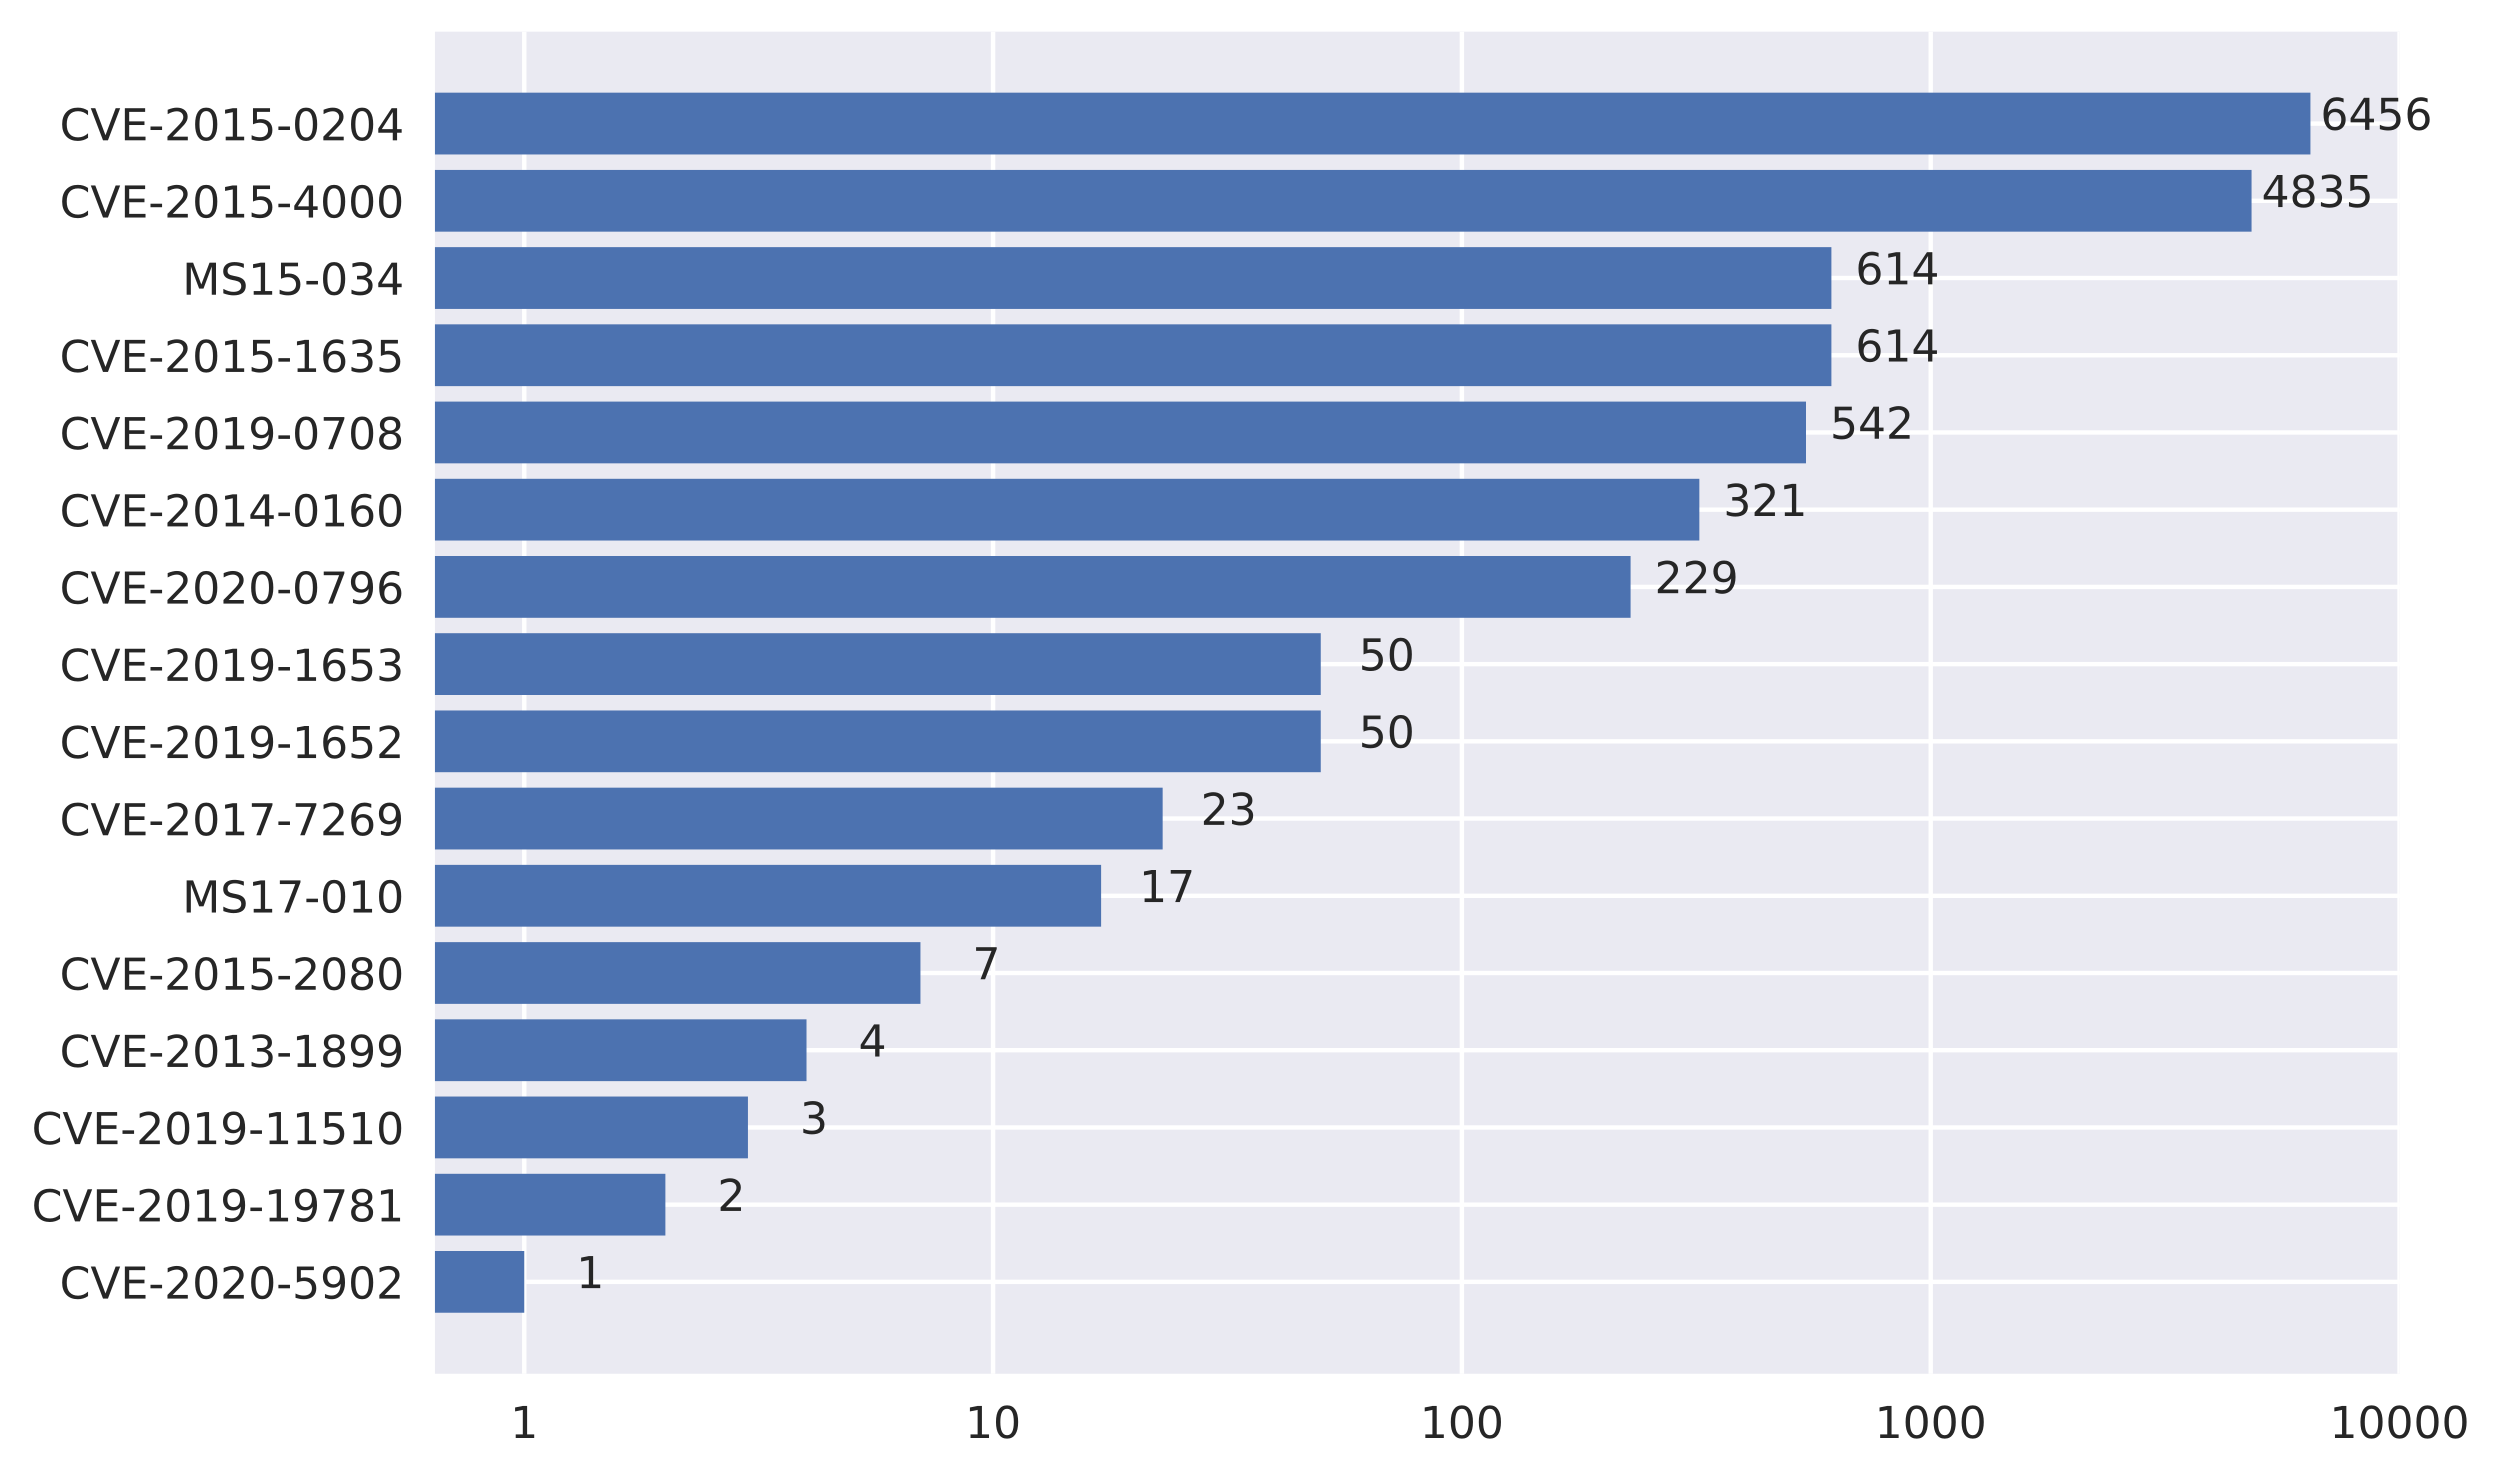 <?xml version="1.0" encoding="utf-8" standalone="no"?>
<!DOCTYPE svg PUBLIC "-//W3C//DTD SVG 1.1//EN"
  "http://www.w3.org/Graphics/SVG/1.1/DTD/svg11.dtd">
<!-- Created with matplotlib (http://matplotlib.org/) -->
<svg height="335pt" version="1.1" viewBox="0 0 568 335" width="568pt" xmlns="http://www.w3.org/2000/svg" xmlns:xlink="http://www.w3.org/1999/xlink">
 <defs>
  <style type="text/css">
*{stroke-linecap:butt;stroke-linejoin:round;}
  </style>
 </defs>
 <g id="figure_1">
  <g id="patch_1">
   <path d="M 0 335.998 
L 568.277 335.998 
L 568.277 0 
L 0 0 
z
" style="fill:#ffffff;"/>
  </g>
  <g id="axes_1">
   <g id="patch_2">
    <path d="M 98.82 312.12 
L 545.22 312.12 
L 545.22 7.2 
L 98.82 7.2 
z
" style="fill:#eaeaf2;"/>
   </g>
   <g id="matplotlib.axis_1">
    <g id="xtick_1">
     <g id="line2d_1">
      <path clip-path="url(#p6bceaa6d12)" d="M 119.111 312.12 
L 119.111 7.2 
" style="fill:none;stroke:#ffffff;stroke-linecap:round;"/>
     </g>
     <g id="line2d_2"/>
     <g id="text_1">
      <!-- 1 -->
      <defs>
       <path d="M 12.406 8.297 
L 28.516 8.297 
L 28.516 63.922 
L 10.984 60.406 
L 10.984 69.391 
L 28.422 72.906 
L 38.281 72.906 
L 38.281 8.297 
L 54.391 8.297 
L 54.391 0 
L 12.406 0 
z
" id="DejaVuSans-31"/>
      </defs>
      <g style="fill:#262626;" transform="translate(115.93 326.718)scale(0.1 -0.1)">
       <use xlink:href="#DejaVuSans-31"/>
      </g>
     </g>
    </g>
    <g id="xtick_2">
     <g id="line2d_3">
      <path clip-path="url(#p6bceaa6d12)" d="M 225.626 312.12 
L 225.626 7.2 
" style="fill:none;stroke:#ffffff;stroke-linecap:round;"/>
     </g>
     <g id="line2d_4"/>
     <g id="text_2">
      <!-- 10 -->
      <defs>
       <path d="M 31.781 66.406 
Q 24.172 66.406 20.328 58.906 
Q 16.5 51.422 16.5 36.375 
Q 16.5 21.391 20.328 13.891 
Q 24.172 6.391 31.781 6.391 
Q 39.453 6.391 43.281 13.891 
Q 47.125 21.391 47.125 36.375 
Q 47.125 51.422 43.281 58.906 
Q 39.453 66.406 31.781 66.406 
M 31.781 74.219 
Q 44.047 74.219 50.516 64.516 
Q 56.984 54.828 56.984 36.375 
Q 56.984 17.969 50.516 8.266 
Q 44.047 -1.422 31.781 -1.422 
Q 19.531 -1.422 13.062 8.266 
Q 6.594 17.969 6.594 36.375 
Q 6.594 54.828 13.062 64.516 
Q 19.531 74.219 31.781 74.219 
" id="DejaVuSans-30"/>
      </defs>
      <g style="fill:#262626;" transform="translate(219.264 326.718)scale(0.1 -0.1)">
       <use xlink:href="#DejaVuSans-31"/>
       <use x="63.623" xlink:href="#DejaVuSans-30"/>
      </g>
     </g>
    </g>
    <g id="xtick_3">
     <g id="line2d_5">
      <path clip-path="url(#p6bceaa6d12)" d="M 332.141 312.12 
L 332.141 7.2 
" style="fill:none;stroke:#ffffff;stroke-linecap:round;"/>
     </g>
     <g id="line2d_6"/>
     <g id="text_3">
      <!-- 100 -->
      <g style="fill:#262626;" transform="translate(322.597 326.718)scale(0.1 -0.1)">
       <use xlink:href="#DejaVuSans-31"/>
       <use x="63.623" xlink:href="#DejaVuSans-30"/>
       <use x="127.246" xlink:href="#DejaVuSans-30"/>
      </g>
     </g>
    </g>
    <g id="xtick_4">
     <g id="line2d_7">
      <path clip-path="url(#p6bceaa6d12)" d="M 438.656 312.12 
L 438.656 7.2 
" style="fill:none;stroke:#ffffff;stroke-linecap:round;"/>
     </g>
     <g id="line2d_8"/>
     <g id="text_4">
      <!-- 1000 -->
      <g style="fill:#262626;" transform="translate(425.931 326.718)scale(0.1 -0.1)">
       <use xlink:href="#DejaVuSans-31"/>
       <use x="63.623" xlink:href="#DejaVuSans-30"/>
       <use x="127.246" xlink:href="#DejaVuSans-30"/>
       <use x="190.869" xlink:href="#DejaVuSans-30"/>
      </g>
     </g>
    </g>
    <g id="xtick_5">
     <g id="line2d_9">
      <path clip-path="url(#p6bceaa6d12)" d="M 545.171 312.12 
L 545.171 7.2 
" style="fill:none;stroke:#ffffff;stroke-linecap:round;"/>
     </g>
     <g id="line2d_10"/>
     <g id="text_5">
      <!-- 10000 -->
      <g style="fill:#262626;" transform="translate(529.265 326.718)scale(0.1 -0.1)">
       <use xlink:href="#DejaVuSans-31"/>
       <use x="63.623" xlink:href="#DejaVuSans-30"/>
       <use x="127.246" xlink:href="#DejaVuSans-30"/>
       <use x="190.869" xlink:href="#DejaVuSans-30"/>
       <use x="254.492" xlink:href="#DejaVuSans-30"/>
      </g>
     </g>
    </g>
    <g id="xtick_6">
     <g id="line2d_11"/>
    </g>
    <g id="xtick_7">
     <g id="line2d_12"/>
    </g>
    <g id="xtick_8">
     <g id="line2d_13"/>
    </g>
    <g id="xtick_9">
     <g id="line2d_14"/>
    </g>
    <g id="xtick_10">
     <g id="line2d_15"/>
    </g>
    <g id="xtick_11">
     <g id="line2d_16"/>
    </g>
    <g id="xtick_12">
     <g id="line2d_17"/>
    </g>
    <g id="xtick_13">
     <g id="line2d_18"/>
    </g>
    <g id="xtick_14">
     <g id="line2d_19"/>
    </g>
    <g id="xtick_15">
     <g id="line2d_20"/>
    </g>
    <g id="xtick_16">
     <g id="line2d_21"/>
    </g>
    <g id="xtick_17">
     <g id="line2d_22"/>
    </g>
    <g id="xtick_18">
     <g id="line2d_23"/>
    </g>
    <g id="xtick_19">
     <g id="line2d_24"/>
    </g>
    <g id="xtick_20">
     <g id="line2d_25"/>
    </g>
    <g id="xtick_21">
     <g id="line2d_26"/>
    </g>
    <g id="xtick_22">
     <g id="line2d_27"/>
    </g>
    <g id="xtick_23">
     <g id="line2d_28"/>
    </g>
    <g id="xtick_24">
     <g id="line2d_29"/>
    </g>
    <g id="xtick_25">
     <g id="line2d_30"/>
    </g>
    <g id="xtick_26">
     <g id="line2d_31"/>
    </g>
    <g id="xtick_27">
     <g id="line2d_32"/>
    </g>
    <g id="xtick_28">
     <g id="line2d_33"/>
    </g>
    <g id="xtick_29">
     <g id="line2d_34"/>
    </g>
    <g id="xtick_30">
     <g id="line2d_35"/>
    </g>
    <g id="xtick_31">
     <g id="line2d_36"/>
    </g>
    <g id="xtick_32">
     <g id="line2d_37"/>
    </g>
    <g id="xtick_33">
     <g id="line2d_38"/>
    </g>
    <g id="xtick_34">
     <g id="line2d_39"/>
    </g>
    <g id="xtick_35">
     <g id="line2d_40"/>
    </g>
    <g id="xtick_36">
     <g id="line2d_41"/>
    </g>
    <g id="xtick_37">
     <g id="line2d_42"/>
    </g>
    <g id="xtick_38">
     <g id="line2d_43"/>
    </g>
    <g id="xtick_39">
     <g id="line2d_44"/>
    </g>
    <g id="xtick_40">
     <g id="line2d_45"/>
    </g>
   </g>
   <g id="matplotlib.axis_2">
    <g id="ytick_1">
     <g id="line2d_46">
      <path clip-path="url(#p6bceaa6d12)" d="M 98.82 291.242 
L 545.22 291.242 
" style="fill:none;stroke:#ffffff;stroke-linecap:round;"/>
     </g>
     <g id="line2d_47"/>
     <g id="text_6">
      <!-- CVE-2020-5902 -->
      <defs>
       <path d="M 64.406 67.281 
L 64.406 56.891 
Q 59.422 61.531 53.781 63.812 
Q 48.141 66.109 41.797 66.109 
Q 29.297 66.109 22.656 58.469 
Q 16.016 50.828 16.016 36.375 
Q 16.016 21.969 22.656 14.328 
Q 29.297 6.688 41.797 6.688 
Q 48.141 6.688 53.781 8.984 
Q 59.422 11.281 64.406 15.922 
L 64.406 5.609 
Q 59.234 2.094 53.438 0.328 
Q 47.656 -1.422 41.219 -1.422 
Q 24.656 -1.422 15.125 8.703 
Q 5.609 18.844 5.609 36.375 
Q 5.609 53.953 15.125 64.078 
Q 24.656 74.219 41.219 74.219 
Q 47.75 74.219 53.531 72.484 
Q 59.328 70.75 64.406 67.281 
" id="DejaVuSans-43"/>
       <path d="M 28.609 0 
L 0.781 72.906 
L 11.078 72.906 
L 34.188 11.531 
L 57.328 72.906 
L 67.578 72.906 
L 39.797 0 
z
" id="DejaVuSans-56"/>
       <path d="M 9.812 72.906 
L 55.906 72.906 
L 55.906 64.594 
L 19.672 64.594 
L 19.672 43.016 
L 54.391 43.016 
L 54.391 34.719 
L 19.672 34.719 
L 19.672 8.297 
L 56.781 8.297 
L 56.781 0 
L 9.812 0 
z
" id="DejaVuSans-45"/>
       <path d="M 4.891 31.391 
L 31.203 31.391 
L 31.203 23.391 
L 4.891 23.391 
z
" id="DejaVuSans-2d"/>
       <path d="M 19.188 8.297 
L 53.609 8.297 
L 53.609 0 
L 7.328 0 
L 7.328 8.297 
Q 12.938 14.109 22.625 23.891 
Q 32.328 33.688 34.812 36.531 
Q 39.547 41.844 41.422 45.531 
Q 43.312 49.219 43.312 52.781 
Q 43.312 58.594 39.234 62.25 
Q 35.156 65.922 28.609 65.922 
Q 23.969 65.922 18.812 64.312 
Q 13.672 62.703 7.812 59.422 
L 7.812 69.391 
Q 13.766 71.781 18.938 73 
Q 24.125 74.219 28.422 74.219 
Q 39.75 74.219 46.484 68.547 
Q 53.219 62.891 53.219 53.422 
Q 53.219 48.922 51.531 44.891 
Q 49.859 40.875 45.406 35.406 
Q 44.188 33.984 37.641 27.219 
Q 31.109 20.453 19.188 8.297 
" id="DejaVuSans-32"/>
       <path d="M 10.797 72.906 
L 49.516 72.906 
L 49.516 64.594 
L 19.828 64.594 
L 19.828 46.734 
Q 21.969 47.469 24.109 47.828 
Q 26.266 48.188 28.422 48.188 
Q 40.625 48.188 47.75 41.5 
Q 54.891 34.812 54.891 23.391 
Q 54.891 11.625 47.562 5.094 
Q 40.234 -1.422 26.906 -1.422 
Q 22.312 -1.422 17.547 -0.641 
Q 12.797 0.141 7.719 1.703 
L 7.719 11.625 
Q 12.109 9.234 16.797 8.062 
Q 21.484 6.891 26.703 6.891 
Q 35.156 6.891 40.078 11.328 
Q 45.016 15.766 45.016 23.391 
Q 45.016 31 40.078 35.438 
Q 35.156 39.891 26.703 39.891 
Q 22.75 39.891 18.812 39.016 
Q 14.891 38.141 10.797 36.281 
z
" id="DejaVuSans-35"/>
       <path d="M 10.984 1.516 
L 10.984 10.5 
Q 14.703 8.734 18.5 7.812 
Q 22.312 6.891 25.984 6.891 
Q 35.75 6.891 40.891 13.453 
Q 46.047 20.016 46.781 33.406 
Q 43.953 29.203 39.594 26.953 
Q 35.25 24.703 29.984 24.703 
Q 19.047 24.703 12.672 31.312 
Q 6.297 37.938 6.297 49.422 
Q 6.297 60.641 12.938 67.422 
Q 19.578 74.219 30.609 74.219 
Q 43.266 74.219 49.922 64.516 
Q 56.594 54.828 56.594 36.375 
Q 56.594 19.141 48.406 8.859 
Q 40.234 -1.422 26.422 -1.422 
Q 22.703 -1.422 18.891 -0.688 
Q 15.094 0.047 10.984 1.516 
M 30.609 32.422 
Q 37.25 32.422 41.125 36.953 
Q 45.016 41.5 45.016 49.422 
Q 45.016 57.281 41.125 61.844 
Q 37.25 66.406 30.609 66.406 
Q 23.969 66.406 20.094 61.844 
Q 16.219 57.281 16.219 49.422 
Q 16.219 41.5 20.094 36.953 
Q 23.969 32.422 30.609 32.422 
" id="DejaVuSans-39"/>
      </defs>
      <g style="fill:#262626;" transform="translate(13.562 295.041)scale(0.1 -0.1)">
       <use xlink:href="#DejaVuSans-43"/>
       <use x="69.824" xlink:href="#DejaVuSans-56"/>
       <use x="138.232" xlink:href="#DejaVuSans-45"/>
       <use x="201.416" xlink:href="#DejaVuSans-2d"/>
       <use x="237.5" xlink:href="#DejaVuSans-32"/>
       <use x="301.123" xlink:href="#DejaVuSans-30"/>
       <use x="364.746" xlink:href="#DejaVuSans-32"/>
       <use x="428.369" xlink:href="#DejaVuSans-30"/>
       <use x="491.992" xlink:href="#DejaVuSans-2d"/>
       <use x="528.076" xlink:href="#DejaVuSans-35"/>
       <use x="591.699" xlink:href="#DejaVuSans-39"/>
       <use x="655.322" xlink:href="#DejaVuSans-30"/>
       <use x="718.945" xlink:href="#DejaVuSans-32"/>
      </g>
     </g>
    </g>
    <g id="ytick_2">
     <g id="line2d_48">
      <path clip-path="url(#p6bceaa6d12)" d="M 98.82 273.698 
L 545.22 273.698 
" style="fill:none;stroke:#ffffff;stroke-linecap:round;"/>
     </g>
     <g id="line2d_49"/>
     <g id="text_7">
      <!-- CVE-2019-19781 -->
      <defs>
       <path d="M 8.203 72.906 
L 55.078 72.906 
L 55.078 68.703 
L 28.609 0 
L 18.312 0 
L 43.219 64.594 
L 8.203 64.594 
z
" id="DejaVuSans-37"/>
       <path d="M 31.781 34.625 
Q 24.75 34.625 20.719 30.859 
Q 16.703 27.094 16.703 20.516 
Q 16.703 13.922 20.719 10.156 
Q 24.75 6.391 31.781 6.391 
Q 38.812 6.391 42.859 10.172 
Q 46.922 13.969 46.922 20.516 
Q 46.922 27.094 42.891 30.859 
Q 38.875 34.625 31.781 34.625 
M 21.922 38.812 
Q 15.578 40.375 12.031 44.719 
Q 8.5 49.078 8.5 55.328 
Q 8.5 64.062 14.719 69.141 
Q 20.953 74.219 31.781 74.219 
Q 42.672 74.219 48.875 69.141 
Q 55.078 64.062 55.078 55.328 
Q 55.078 49.078 51.531 44.719 
Q 48 40.375 41.703 38.812 
Q 48.828 37.156 52.797 32.312 
Q 56.781 27.484 56.781 20.516 
Q 56.781 9.906 50.312 4.234 
Q 43.844 -1.422 31.781 -1.422 
Q 19.734 -1.422 13.25 4.234 
Q 6.781 9.906 6.781 20.516 
Q 6.781 27.484 10.781 32.312 
Q 14.797 37.156 21.922 38.812 
M 18.312 54.391 
Q 18.312 48.734 21.844 45.562 
Q 25.391 42.391 31.781 42.391 
Q 38.141 42.391 41.719 45.562 
Q 45.312 48.734 45.312 54.391 
Q 45.312 60.062 41.719 63.234 
Q 38.141 66.406 31.781 66.406 
Q 25.391 66.406 21.844 63.234 
Q 18.312 60.062 18.312 54.391 
" id="DejaVuSans-38"/>
      </defs>
      <g style="fill:#262626;" transform="translate(7.2 277.497)scale(0.1 -0.1)">
       <use xlink:href="#DejaVuSans-43"/>
       <use x="69.824" xlink:href="#DejaVuSans-56"/>
       <use x="138.232" xlink:href="#DejaVuSans-45"/>
       <use x="201.416" xlink:href="#DejaVuSans-2d"/>
       <use x="237.5" xlink:href="#DejaVuSans-32"/>
       <use x="301.123" xlink:href="#DejaVuSans-30"/>
       <use x="364.746" xlink:href="#DejaVuSans-31"/>
       <use x="428.369" xlink:href="#DejaVuSans-39"/>
       <use x="491.992" xlink:href="#DejaVuSans-2d"/>
       <use x="528.076" xlink:href="#DejaVuSans-31"/>
       <use x="591.699" xlink:href="#DejaVuSans-39"/>
       <use x="655.322" xlink:href="#DejaVuSans-37"/>
       <use x="718.945" xlink:href="#DejaVuSans-38"/>
       <use x="782.568" xlink:href="#DejaVuSans-31"/>
      </g>
     </g>
    </g>
    <g id="ytick_3">
     <g id="line2d_50">
      <path clip-path="url(#p6bceaa6d12)" d="M 98.82 256.154 
L 545.22 256.154 
" style="fill:none;stroke:#ffffff;stroke-linecap:round;"/>
     </g>
     <g id="line2d_51"/>
     <g id="text_8">
      <!-- CVE-2019-11510 -->
      <g style="fill:#262626;" transform="translate(7.2 259.953)scale(0.1 -0.1)">
       <use xlink:href="#DejaVuSans-43"/>
       <use x="69.824" xlink:href="#DejaVuSans-56"/>
       <use x="138.232" xlink:href="#DejaVuSans-45"/>
       <use x="201.416" xlink:href="#DejaVuSans-2d"/>
       <use x="237.5" xlink:href="#DejaVuSans-32"/>
       <use x="301.123" xlink:href="#DejaVuSans-30"/>
       <use x="364.746" xlink:href="#DejaVuSans-31"/>
       <use x="428.369" xlink:href="#DejaVuSans-39"/>
       <use x="491.992" xlink:href="#DejaVuSans-2d"/>
       <use x="528.076" xlink:href="#DejaVuSans-31"/>
       <use x="591.699" xlink:href="#DejaVuSans-31"/>
       <use x="655.322" xlink:href="#DejaVuSans-35"/>
       <use x="718.945" xlink:href="#DejaVuSans-31"/>
       <use x="782.568" xlink:href="#DejaVuSans-30"/>
      </g>
     </g>
    </g>
    <g id="ytick_4">
     <g id="line2d_52">
      <path clip-path="url(#p6bceaa6d12)" d="M 98.82 238.609 
L 545.22 238.609 
" style="fill:none;stroke:#ffffff;stroke-linecap:round;"/>
     </g>
     <g id="line2d_53"/>
     <g id="text_9">
      <!-- CVE-2013-1899 -->
      <defs>
       <path d="M 40.578 39.312 
Q 47.656 37.797 51.625 33 
Q 55.609 28.219 55.609 21.188 
Q 55.609 10.406 48.188 4.484 
Q 40.766 -1.422 27.094 -1.422 
Q 22.516 -1.422 17.656 -0.516 
Q 12.797 0.391 7.625 2.203 
L 7.625 11.719 
Q 11.719 9.328 16.594 8.109 
Q 21.484 6.891 26.812 6.891 
Q 36.078 6.891 40.938 10.547 
Q 45.797 14.203 45.797 21.188 
Q 45.797 27.641 41.281 31.266 
Q 36.766 34.906 28.719 34.906 
L 20.219 34.906 
L 20.219 43.016 
L 29.109 43.016 
Q 36.375 43.016 40.234 45.922 
Q 44.094 48.828 44.094 54.297 
Q 44.094 59.906 40.109 62.906 
Q 36.141 65.922 28.719 65.922 
Q 24.656 65.922 20.016 65.031 
Q 15.375 64.156 9.812 62.312 
L 9.812 71.094 
Q 15.438 72.656 20.344 73.438 
Q 25.25 74.219 29.594 74.219 
Q 40.828 74.219 47.359 69.109 
Q 53.906 64.016 53.906 55.328 
Q 53.906 49.266 50.438 45.094 
Q 46.969 40.922 40.578 39.312 
" id="DejaVuSans-33"/>
      </defs>
      <g style="fill:#262626;" transform="translate(13.562 242.409)scale(0.1 -0.1)">
       <use xlink:href="#DejaVuSans-43"/>
       <use x="69.824" xlink:href="#DejaVuSans-56"/>
       <use x="138.232" xlink:href="#DejaVuSans-45"/>
       <use x="201.416" xlink:href="#DejaVuSans-2d"/>
       <use x="237.5" xlink:href="#DejaVuSans-32"/>
       <use x="301.123" xlink:href="#DejaVuSans-30"/>
       <use x="364.746" xlink:href="#DejaVuSans-31"/>
       <use x="428.369" xlink:href="#DejaVuSans-33"/>
       <use x="491.992" xlink:href="#DejaVuSans-2d"/>
       <use x="528.076" xlink:href="#DejaVuSans-31"/>
       <use x="591.699" xlink:href="#DejaVuSans-38"/>
       <use x="655.322" xlink:href="#DejaVuSans-39"/>
       <use x="718.945" xlink:href="#DejaVuSans-39"/>
      </g>
     </g>
    </g>
    <g id="ytick_5">
     <g id="line2d_54">
      <path clip-path="url(#p6bceaa6d12)" d="M 98.82 221.065 
L 545.22 221.065 
" style="fill:none;stroke:#ffffff;stroke-linecap:round;"/>
     </g>
     <g id="line2d_55"/>
     <g id="text_10">
      <!-- CVE-2015-2080 -->
      <g style="fill:#262626;" transform="translate(13.562 224.864)scale(0.1 -0.1)">
       <use xlink:href="#DejaVuSans-43"/>
       <use x="69.824" xlink:href="#DejaVuSans-56"/>
       <use x="138.232" xlink:href="#DejaVuSans-45"/>
       <use x="201.416" xlink:href="#DejaVuSans-2d"/>
       <use x="237.5" xlink:href="#DejaVuSans-32"/>
       <use x="301.123" xlink:href="#DejaVuSans-30"/>
       <use x="364.746" xlink:href="#DejaVuSans-31"/>
       <use x="428.369" xlink:href="#DejaVuSans-35"/>
       <use x="491.992" xlink:href="#DejaVuSans-2d"/>
       <use x="528.076" xlink:href="#DejaVuSans-32"/>
       <use x="591.699" xlink:href="#DejaVuSans-30"/>
       <use x="655.322" xlink:href="#DejaVuSans-38"/>
       <use x="718.945" xlink:href="#DejaVuSans-30"/>
      </g>
     </g>
    </g>
    <g id="ytick_6">
     <g id="line2d_56">
      <path clip-path="url(#p6bceaa6d12)" d="M 98.82 203.521 
L 545.22 203.521 
" style="fill:none;stroke:#ffffff;stroke-linecap:round;"/>
     </g>
     <g id="line2d_57"/>
     <g id="text_11">
      <!-- MS17-010 -->
      <defs>
       <path d="M 9.812 72.906 
L 24.516 72.906 
L 43.109 23.297 
L 61.812 72.906 
L 76.516 72.906 
L 76.516 0 
L 66.891 0 
L 66.891 64.016 
L 48.094 14.016 
L 38.188 14.016 
L 19.391 64.016 
L 19.391 0 
L 9.812 0 
z
" id="DejaVuSans-4d"/>
       <path d="M 53.516 70.516 
L 53.516 60.891 
Q 47.906 63.578 42.922 64.891 
Q 37.938 66.219 33.297 66.219 
Q 25.25 66.219 20.875 63.094 
Q 16.5 59.969 16.5 54.203 
Q 16.5 49.359 19.406 46.891 
Q 22.312 44.438 30.422 42.922 
L 36.375 41.703 
Q 47.406 39.594 52.656 34.297 
Q 57.906 29 57.906 20.125 
Q 57.906 9.516 50.797 4.047 
Q 43.703 -1.422 29.984 -1.422 
Q 24.812 -1.422 18.969 -0.25 
Q 13.141 0.922 6.891 3.219 
L 6.891 13.375 
Q 12.891 10.016 18.656 8.297 
Q 24.422 6.594 29.984 6.594 
Q 38.422 6.594 43.016 9.906 
Q 47.609 13.234 47.609 19.391 
Q 47.609 24.75 44.312 27.781 
Q 41.016 30.812 33.5 32.328 
L 27.484 33.5 
Q 16.453 35.688 11.516 40.375 
Q 6.594 45.062 6.594 53.422 
Q 6.594 63.094 13.406 68.656 
Q 20.219 74.219 32.172 74.219 
Q 37.312 74.219 42.625 73.281 
Q 47.953 72.359 53.516 70.516 
" id="DejaVuSans-53"/>
      </defs>
      <g style="fill:#262626;" transform="translate(41.423 207.32)scale(0.1 -0.1)">
       <use xlink:href="#DejaVuSans-4d"/>
       <use x="86.279" xlink:href="#DejaVuSans-53"/>
       <use x="149.756" xlink:href="#DejaVuSans-31"/>
       <use x="213.379" xlink:href="#DejaVuSans-37"/>
       <use x="277.002" xlink:href="#DejaVuSans-2d"/>
       <use x="313.086" xlink:href="#DejaVuSans-30"/>
       <use x="376.709" xlink:href="#DejaVuSans-31"/>
       <use x="440.332" xlink:href="#DejaVuSans-30"/>
      </g>
     </g>
    </g>
    <g id="ytick_7">
     <g id="line2d_58">
      <path clip-path="url(#p6bceaa6d12)" d="M 98.82 185.976 
L 545.22 185.976 
" style="fill:none;stroke:#ffffff;stroke-linecap:round;"/>
     </g>
     <g id="line2d_59"/>
     <g id="text_12">
      <!-- CVE-2017-7269 -->
      <defs>
       <path d="M 33.016 40.375 
Q 26.375 40.375 22.484 35.828 
Q 18.609 31.297 18.609 23.391 
Q 18.609 15.531 22.484 10.953 
Q 26.375 6.391 33.016 6.391 
Q 39.656 6.391 43.531 10.953 
Q 47.406 15.531 47.406 23.391 
Q 47.406 31.297 43.531 35.828 
Q 39.656 40.375 33.016 40.375 
M 52.594 71.297 
L 52.594 62.312 
Q 48.875 64.062 45.094 64.984 
Q 41.312 65.922 37.594 65.922 
Q 27.828 65.922 22.672 59.328 
Q 17.531 52.734 16.797 39.406 
Q 19.672 43.656 24.016 45.922 
Q 28.375 48.188 33.594 48.188 
Q 44.578 48.188 50.953 41.516 
Q 57.328 34.859 57.328 23.391 
Q 57.328 12.156 50.688 5.359 
Q 44.047 -1.422 33.016 -1.422 
Q 20.359 -1.422 13.672 8.266 
Q 6.984 17.969 6.984 36.375 
Q 6.984 53.656 15.188 63.938 
Q 23.391 74.219 37.203 74.219 
Q 40.922 74.219 44.703 73.484 
Q 48.484 72.75 52.594 71.297 
" id="DejaVuSans-36"/>
      </defs>
      <g style="fill:#262626;" transform="translate(13.562 189.776)scale(0.1 -0.1)">
       <use xlink:href="#DejaVuSans-43"/>
       <use x="69.824" xlink:href="#DejaVuSans-56"/>
       <use x="138.232" xlink:href="#DejaVuSans-45"/>
       <use x="201.416" xlink:href="#DejaVuSans-2d"/>
       <use x="237.5" xlink:href="#DejaVuSans-32"/>
       <use x="301.123" xlink:href="#DejaVuSans-30"/>
       <use x="364.746" xlink:href="#DejaVuSans-31"/>
       <use x="428.369" xlink:href="#DejaVuSans-37"/>
       <use x="491.992" xlink:href="#DejaVuSans-2d"/>
       <use x="528.076" xlink:href="#DejaVuSans-37"/>
       <use x="591.699" xlink:href="#DejaVuSans-32"/>
       <use x="655.322" xlink:href="#DejaVuSans-36"/>
       <use x="718.945" xlink:href="#DejaVuSans-39"/>
      </g>
     </g>
    </g>
    <g id="ytick_8">
     <g id="line2d_60">
      <path clip-path="url(#p6bceaa6d12)" d="M 98.82 168.432 
L 545.22 168.432 
" style="fill:none;stroke:#ffffff;stroke-linecap:round;"/>
     </g>
     <g id="line2d_61"/>
     <g id="text_13">
      <!-- CVE-2019-1652 -->
      <g style="fill:#262626;" transform="translate(13.562 172.231)scale(0.1 -0.1)">
       <use xlink:href="#DejaVuSans-43"/>
       <use x="69.824" xlink:href="#DejaVuSans-56"/>
       <use x="138.232" xlink:href="#DejaVuSans-45"/>
       <use x="201.416" xlink:href="#DejaVuSans-2d"/>
       <use x="237.5" xlink:href="#DejaVuSans-32"/>
       <use x="301.123" xlink:href="#DejaVuSans-30"/>
       <use x="364.746" xlink:href="#DejaVuSans-31"/>
       <use x="428.369" xlink:href="#DejaVuSans-39"/>
       <use x="491.992" xlink:href="#DejaVuSans-2d"/>
       <use x="528.076" xlink:href="#DejaVuSans-31"/>
       <use x="591.699" xlink:href="#DejaVuSans-36"/>
       <use x="655.322" xlink:href="#DejaVuSans-35"/>
       <use x="718.945" xlink:href="#DejaVuSans-32"/>
      </g>
     </g>
    </g>
    <g id="ytick_9">
     <g id="line2d_62">
      <path clip-path="url(#p6bceaa6d12)" d="M 98.82 150.888 
L 545.22 150.888 
" style="fill:none;stroke:#ffffff;stroke-linecap:round;"/>
     </g>
     <g id="line2d_63"/>
     <g id="text_14">
      <!-- CVE-2019-1653 -->
      <g style="fill:#262626;" transform="translate(13.562 154.687)scale(0.1 -0.1)">
       <use xlink:href="#DejaVuSans-43"/>
       <use x="69.824" xlink:href="#DejaVuSans-56"/>
       <use x="138.232" xlink:href="#DejaVuSans-45"/>
       <use x="201.416" xlink:href="#DejaVuSans-2d"/>
       <use x="237.5" xlink:href="#DejaVuSans-32"/>
       <use x="301.123" xlink:href="#DejaVuSans-30"/>
       <use x="364.746" xlink:href="#DejaVuSans-31"/>
       <use x="428.369" xlink:href="#DejaVuSans-39"/>
       <use x="491.992" xlink:href="#DejaVuSans-2d"/>
       <use x="528.076" xlink:href="#DejaVuSans-31"/>
       <use x="591.699" xlink:href="#DejaVuSans-36"/>
       <use x="655.322" xlink:href="#DejaVuSans-35"/>
       <use x="718.945" xlink:href="#DejaVuSans-33"/>
      </g>
     </g>
    </g>
    <g id="ytick_10">
     <g id="line2d_64">
      <path clip-path="url(#p6bceaa6d12)" d="M 98.82 133.344 
L 545.22 133.344 
" style="fill:none;stroke:#ffffff;stroke-linecap:round;"/>
     </g>
     <g id="line2d_65"/>
     <g id="text_15">
      <!-- CVE-2020-0796 -->
      <g style="fill:#262626;" transform="translate(13.562 137.143)scale(0.1 -0.1)">
       <use xlink:href="#DejaVuSans-43"/>
       <use x="69.824" xlink:href="#DejaVuSans-56"/>
       <use x="138.232" xlink:href="#DejaVuSans-45"/>
       <use x="201.416" xlink:href="#DejaVuSans-2d"/>
       <use x="237.5" xlink:href="#DejaVuSans-32"/>
       <use x="301.123" xlink:href="#DejaVuSans-30"/>
       <use x="364.746" xlink:href="#DejaVuSans-32"/>
       <use x="428.369" xlink:href="#DejaVuSans-30"/>
       <use x="491.992" xlink:href="#DejaVuSans-2d"/>
       <use x="528.076" xlink:href="#DejaVuSans-30"/>
       <use x="591.699" xlink:href="#DejaVuSans-37"/>
       <use x="655.322" xlink:href="#DejaVuSans-39"/>
       <use x="718.945" xlink:href="#DejaVuSans-36"/>
      </g>
     </g>
    </g>
    <g id="ytick_11">
     <g id="line2d_66">
      <path clip-path="url(#p6bceaa6d12)" d="M 98.82 115.799 
L 545.22 115.799 
" style="fill:none;stroke:#ffffff;stroke-linecap:round;"/>
     </g>
     <g id="line2d_67"/>
     <g id="text_16">
      <!-- CVE-2014-0160 -->
      <defs>
       <path d="M 37.797 64.312 
L 12.891 25.391 
L 37.797 25.391 
z
M 35.203 72.906 
L 47.609 72.906 
L 47.609 25.391 
L 58.016 25.391 
L 58.016 17.188 
L 47.609 17.188 
L 47.609 0 
L 37.797 0 
L 37.797 17.188 
L 4.891 17.188 
L 4.891 26.703 
z
" id="DejaVuSans-34"/>
      </defs>
      <g style="fill:#262626;" transform="translate(13.562 119.598)scale(0.1 -0.1)">
       <use xlink:href="#DejaVuSans-43"/>
       <use x="69.824" xlink:href="#DejaVuSans-56"/>
       <use x="138.232" xlink:href="#DejaVuSans-45"/>
       <use x="201.416" xlink:href="#DejaVuSans-2d"/>
       <use x="237.5" xlink:href="#DejaVuSans-32"/>
       <use x="301.123" xlink:href="#DejaVuSans-30"/>
       <use x="364.746" xlink:href="#DejaVuSans-31"/>
       <use x="428.369" xlink:href="#DejaVuSans-34"/>
       <use x="491.992" xlink:href="#DejaVuSans-2d"/>
       <use x="528.076" xlink:href="#DejaVuSans-30"/>
       <use x="591.699" xlink:href="#DejaVuSans-31"/>
       <use x="655.322" xlink:href="#DejaVuSans-36"/>
       <use x="718.945" xlink:href="#DejaVuSans-30"/>
      </g>
     </g>
    </g>
    <g id="ytick_12">
     <g id="line2d_68">
      <path clip-path="url(#p6bceaa6d12)" d="M 98.82 98.255 
L 545.22 98.255 
" style="fill:none;stroke:#ffffff;stroke-linecap:round;"/>
     </g>
     <g id="line2d_69"/>
     <g id="text_17">
      <!-- CVE-2019-0708 -->
      <g style="fill:#262626;" transform="translate(13.562 102.054)scale(0.1 -0.1)">
       <use xlink:href="#DejaVuSans-43"/>
       <use x="69.824" xlink:href="#DejaVuSans-56"/>
       <use x="138.232" xlink:href="#DejaVuSans-45"/>
       <use x="201.416" xlink:href="#DejaVuSans-2d"/>
       <use x="237.5" xlink:href="#DejaVuSans-32"/>
       <use x="301.123" xlink:href="#DejaVuSans-30"/>
       <use x="364.746" xlink:href="#DejaVuSans-31"/>
       <use x="428.369" xlink:href="#DejaVuSans-39"/>
       <use x="491.992" xlink:href="#DejaVuSans-2d"/>
       <use x="528.076" xlink:href="#DejaVuSans-30"/>
       <use x="591.699" xlink:href="#DejaVuSans-37"/>
       <use x="655.322" xlink:href="#DejaVuSans-30"/>
       <use x="718.945" xlink:href="#DejaVuSans-38"/>
      </g>
     </g>
    </g>
    <g id="ytick_13">
     <g id="line2d_70">
      <path clip-path="url(#p6bceaa6d12)" d="M 98.82 80.711 
L 545.22 80.711 
" style="fill:none;stroke:#ffffff;stroke-linecap:round;"/>
     </g>
     <g id="line2d_71"/>
     <g id="text_18">
      <!-- CVE-2015-1635 -->
      <g style="fill:#262626;" transform="translate(13.562 84.51)scale(0.1 -0.1)">
       <use xlink:href="#DejaVuSans-43"/>
       <use x="69.824" xlink:href="#DejaVuSans-56"/>
       <use x="138.232" xlink:href="#DejaVuSans-45"/>
       <use x="201.416" xlink:href="#DejaVuSans-2d"/>
       <use x="237.5" xlink:href="#DejaVuSans-32"/>
       <use x="301.123" xlink:href="#DejaVuSans-30"/>
       <use x="364.746" xlink:href="#DejaVuSans-31"/>
       <use x="428.369" xlink:href="#DejaVuSans-35"/>
       <use x="491.992" xlink:href="#DejaVuSans-2d"/>
       <use x="528.076" xlink:href="#DejaVuSans-31"/>
       <use x="591.699" xlink:href="#DejaVuSans-36"/>
       <use x="655.322" xlink:href="#DejaVuSans-33"/>
       <use x="718.945" xlink:href="#DejaVuSans-35"/>
      </g>
     </g>
    </g>
    <g id="ytick_14">
     <g id="line2d_72">
      <path clip-path="url(#p6bceaa6d12)" d="M 98.82 63.166 
L 545.22 63.166 
" style="fill:none;stroke:#ffffff;stroke-linecap:round;"/>
     </g>
     <g id="line2d_73"/>
     <g id="text_19">
      <!-- MS15-034 -->
      <g style="fill:#262626;" transform="translate(41.423 66.966)scale(0.1 -0.1)">
       <use xlink:href="#DejaVuSans-4d"/>
       <use x="86.279" xlink:href="#DejaVuSans-53"/>
       <use x="149.756" xlink:href="#DejaVuSans-31"/>
       <use x="213.379" xlink:href="#DejaVuSans-35"/>
       <use x="277.002" xlink:href="#DejaVuSans-2d"/>
       <use x="313.086" xlink:href="#DejaVuSans-30"/>
       <use x="376.709" xlink:href="#DejaVuSans-33"/>
       <use x="440.332" xlink:href="#DejaVuSans-34"/>
      </g>
     </g>
    </g>
    <g id="ytick_15">
     <g id="line2d_74">
      <path clip-path="url(#p6bceaa6d12)" d="M 98.82 45.622 
L 545.22 45.622 
" style="fill:none;stroke:#ffffff;stroke-linecap:round;"/>
     </g>
     <g id="line2d_75"/>
     <g id="text_20">
      <!-- CVE-2015-4000 -->
      <g style="fill:#262626;" transform="translate(13.562 49.421)scale(0.1 -0.1)">
       <use xlink:href="#DejaVuSans-43"/>
       <use x="69.824" xlink:href="#DejaVuSans-56"/>
       <use x="138.232" xlink:href="#DejaVuSans-45"/>
       <use x="201.416" xlink:href="#DejaVuSans-2d"/>
       <use x="237.5" xlink:href="#DejaVuSans-32"/>
       <use x="301.123" xlink:href="#DejaVuSans-30"/>
       <use x="364.746" xlink:href="#DejaVuSans-31"/>
       <use x="428.369" xlink:href="#DejaVuSans-35"/>
       <use x="491.992" xlink:href="#DejaVuSans-2d"/>
       <use x="528.076" xlink:href="#DejaVuSans-34"/>
       <use x="591.699" xlink:href="#DejaVuSans-30"/>
       <use x="655.322" xlink:href="#DejaVuSans-30"/>
       <use x="718.945" xlink:href="#DejaVuSans-30"/>
      </g>
     </g>
    </g>
    <g id="ytick_16">
     <g id="line2d_76">
      <path clip-path="url(#p6bceaa6d12)" d="M 98.82 28.078 
L 545.22 28.078 
" style="fill:none;stroke:#ffffff;stroke-linecap:round;"/>
     </g>
     <g id="line2d_77"/>
     <g id="text_21">
      <!-- CVE-2015-0204 -->
      <g style="fill:#262626;" transform="translate(13.562 31.877)scale(0.1 -0.1)">
       <use xlink:href="#DejaVuSans-43"/>
       <use x="69.824" xlink:href="#DejaVuSans-56"/>
       <use x="138.232" xlink:href="#DejaVuSans-45"/>
       <use x="201.416" xlink:href="#DejaVuSans-2d"/>
       <use x="237.5" xlink:href="#DejaVuSans-32"/>
       <use x="301.123" xlink:href="#DejaVuSans-30"/>
       <use x="364.746" xlink:href="#DejaVuSans-31"/>
       <use x="428.369" xlink:href="#DejaVuSans-35"/>
       <use x="491.992" xlink:href="#DejaVuSans-2d"/>
       <use x="528.076" xlink:href="#DejaVuSans-30"/>
       <use x="591.699" xlink:href="#DejaVuSans-32"/>
       <use x="655.322" xlink:href="#DejaVuSans-30"/>
       <use x="718.945" xlink:href="#DejaVuSans-34"/>
      </g>
     </g>
    </g>
   </g>
   <g id="patch_3">
    <path clip-path="url(#p6bceaa6d12)" d="M -31835.382 298.26 
L 119.111 298.26 
L 119.111 284.225 
L -31835.382 284.225 
z
" style="fill:#4c72b0;"/>
   </g>
   <g id="patch_4">
    <path clip-path="url(#p6bceaa6d12)" d="M -31835.382 280.716 
L 151.175 280.716 
L 151.175 266.68 
L -31835.382 266.68 
z
" style="fill:#4c72b0;"/>
   </g>
   <g id="patch_5">
    <path clip-path="url(#p6bceaa6d12)" d="M -31835.382 263.171 
L 169.932 263.171 
L 169.932 249.136 
L -31835.382 249.136 
z
" style="fill:#4c72b0;"/>
   </g>
   <g id="patch_6">
    <path clip-path="url(#p6bceaa6d12)" d="M -31835.382 245.627 
L 183.24 245.627 
L 183.24 231.592 
L -31835.382 231.592 
z
" style="fill:#4c72b0;"/>
   </g>
   <g id="patch_7">
    <path clip-path="url(#p6bceaa6d12)" d="M -31835.382 228.083 
L 209.127 228.083 
L 209.127 214.047 
L -31835.382 214.047 
z
" style="fill:#4c72b0;"/>
   </g>
   <g id="patch_8">
    <path clip-path="url(#p6bceaa6d12)" d="M -31835.382 210.538 
L 250.172 210.538 
L 250.172 196.503 
L -31835.382 196.503 
z
" style="fill:#4c72b0;"/>
   </g>
   <g id="patch_9">
    <path clip-path="url(#p6bceaa6d12)" d="M -31835.382 192.994 
L 264.156 192.994 
L 264.156 178.959 
L -31835.382 178.959 
z
" style="fill:#4c72b0;"/>
   </g>
   <g id="patch_10">
    <path clip-path="url(#p6bceaa6d12)" d="M -31835.382 175.45 
L 300.077 175.45 
L 300.077 161.414 
L -31835.382 161.414 
z
" style="fill:#4c72b0;"/>
   </g>
   <g id="patch_11">
    <path clip-path="url(#p6bceaa6d12)" d="M -31835.382 157.906 
L 300.077 157.906 
L 300.077 143.87 
L -31835.382 143.87 
z
" style="fill:#4c72b0;"/>
   </g>
   <g id="patch_12">
    <path clip-path="url(#p6bceaa6d12)" d="M -31835.382 140.361 
L 370.469 140.361 
L 370.469 126.326 
L -31835.382 126.326 
z
" style="fill:#4c72b0;"/>
   </g>
   <g id="patch_13">
    <path clip-path="url(#p6bceaa6d12)" d="M -31835.382 122.817 
L 386.092 122.817 
L 386.092 108.782 
L -31835.382 108.782 
z
" style="fill:#4c72b0;"/>
   </g>
   <g id="patch_14">
    <path clip-path="url(#p6bceaa6d12)" d="M -31835.382 105.273 
L 410.323 105.273 
L 410.323 91.237 
L -31835.382 91.237 
z
" style="fill:#4c72b0;"/>
   </g>
   <g id="patch_15">
    <path clip-path="url(#p6bceaa6d12)" d="M -31835.382 87.728 
L 416.093 87.728 
L 416.093 73.693 
L -31835.382 73.693 
z
" style="fill:#4c72b0;"/>
   </g>
   <g id="patch_16">
    <path clip-path="url(#p6bceaa6d12)" d="M -31835.382 70.184 
L 416.093 70.184 
L 416.093 56.149 
L -31835.382 56.149 
z
" style="fill:#4c72b0;"/>
   </g>
   <g id="patch_17">
    <path clip-path="url(#p6bceaa6d12)" d="M -31835.382 52.64 
L 511.555 52.64 
L 511.555 38.604 
L -31835.382 38.604 
z
" style="fill:#4c72b0;"/>
   </g>
   <g id="patch_18">
    <path clip-path="url(#p6bceaa6d12)" d="M -31835.382 35.095 
L 524.929 35.095 
L 524.929 21.06 
L -31835.382 21.06 
z
" style="fill:#4c72b0;"/>
   </g>
   <g id="patch_19">
    <path d="M 98.82 312.12 
L 98.82 7.2 
" style="fill:none;"/>
   </g>
   <g id="patch_20">
    <path d="M 545.22 312.12 
L 545.22 7.2 
" style="fill:none;"/>
   </g>
   <g id="patch_21">
    <path d="M 98.82 312.12 
L 545.22 312.12 
" style="fill:none;"/>
   </g>
   <g id="patch_22">
    <path d="M 98.82 7.2 
L 545.22 7.2 
" style="fill:none;"/>
   </g>
   <g id="text_22">
    <!-- 1 -->
    <g style="fill:#262626;" transform="translate(130.93 292.671)scale(0.1 -0.1)">
     <use xlink:href="#DejaVuSans-31"/>
    </g>
   </g>
   <g id="text_23">
    <!-- 2 -->
    <g style="fill:#262626;" transform="translate(162.994 275.127)scale(0.1 -0.1)">
     <use xlink:href="#DejaVuSans-32"/>
    </g>
   </g>
   <g id="text_24">
    <!-- 3 -->
    <g style="fill:#262626;" transform="translate(181.751 257.583)scale(0.1 -0.1)">
     <use xlink:href="#DejaVuSans-33"/>
    </g>
   </g>
   <g id="text_25">
    <!-- 4 -->
    <g style="fill:#262626;" transform="translate(195.058 240.039)scale(0.1 -0.1)">
     <use xlink:href="#DejaVuSans-34"/>
    </g>
   </g>
   <g id="text_26">
    <!-- 7 -->
    <g style="fill:#262626;" transform="translate(220.946 222.494)scale(0.1 -0.1)">
     <use xlink:href="#DejaVuSans-37"/>
    </g>
   </g>
   <g id="text_27">
    <!-- 17 -->
    <g style="fill:#262626;" transform="translate(258.81 204.95)scale(0.1 -0.1)">
     <use xlink:href="#DejaVuSans-31"/>
     <use x="63.623" xlink:href="#DejaVuSans-37"/>
    </g>
   </g>
   <g id="text_28">
    <!-- 23 -->
    <g style="fill:#262626;" transform="translate(272.793 187.406)scale(0.1 -0.1)">
     <use xlink:href="#DejaVuSans-32"/>
     <use x="63.623" xlink:href="#DejaVuSans-33"/>
    </g>
   </g>
   <g id="text_29">
    <!-- 50 -->
    <g style="fill:#262626;" transform="translate(308.714 169.861)scale(0.1 -0.1)">
     <use xlink:href="#DejaVuSans-35"/>
     <use x="63.623" xlink:href="#DejaVuSans-30"/>
    </g>
   </g>
   <g id="text_30">
    <!-- 50 -->
    <g style="fill:#262626;" transform="translate(308.714 152.317)scale(0.1 -0.1)">
     <use xlink:href="#DejaVuSans-35"/>
     <use x="63.623" xlink:href="#DejaVuSans-30"/>
    </g>
   </g>
   <g id="text_31">
    <!-- 229 -->
    <g style="fill:#262626;" transform="translate(375.925 134.773)scale(0.1 -0.1)">
     <use xlink:href="#DejaVuSans-32"/>
     <use x="63.623" xlink:href="#DejaVuSans-32"/>
     <use x="127.246" xlink:href="#DejaVuSans-39"/>
    </g>
   </g>
   <g id="text_32">
    <!-- 321 -->
    <g style="fill:#262626;" transform="translate(391.548 117.228)scale(0.1 -0.1)">
     <use xlink:href="#DejaVuSans-33"/>
     <use x="63.623" xlink:href="#DejaVuSans-32"/>
     <use x="127.246" xlink:href="#DejaVuSans-31"/>
    </g>
   </g>
   <g id="text_33">
    <!-- 542 -->
    <g style="fill:#262626;" transform="translate(415.779 99.684)scale(0.1 -0.1)">
     <use xlink:href="#DejaVuSans-35"/>
     <use x="63.623" xlink:href="#DejaVuSans-34"/>
     <use x="127.246" xlink:href="#DejaVuSans-32"/>
    </g>
   </g>
   <g id="text_34">
    <!-- 614 -->
    <g style="fill:#262626;" transform="translate(421.549 82.14)scale(0.1 -0.1)">
     <use xlink:href="#DejaVuSans-36"/>
     <use x="63.623" xlink:href="#DejaVuSans-31"/>
     <use x="127.246" xlink:href="#DejaVuSans-34"/>
    </g>
   </g>
   <g id="text_35">
    <!-- 614 -->
    <g style="fill:#262626;" transform="translate(421.549 64.596)scale(0.1 -0.1)">
     <use xlink:href="#DejaVuSans-36"/>
     <use x="63.623" xlink:href="#DejaVuSans-31"/>
     <use x="127.246" xlink:href="#DejaVuSans-34"/>
    </g>
   </g>
   <g id="text_36">
    <!-- 4835 -->
    <g style="fill:#262626;" transform="translate(513.83 47.051)scale(0.1 -0.1)">
     <use xlink:href="#DejaVuSans-34"/>
     <use x="63.623" xlink:href="#DejaVuSans-38"/>
     <use x="127.246" xlink:href="#DejaVuSans-33"/>
     <use x="190.869" xlink:href="#DejaVuSans-35"/>
    </g>
   </g>
   <g id="text_37">
    <!-- 6456 -->
    <g style="fill:#262626;" transform="translate(527.204 29.507)scale(0.1 -0.1)">
     <use xlink:href="#DejaVuSans-36"/>
     <use x="63.623" xlink:href="#DejaVuSans-34"/>
     <use x="127.246" xlink:href="#DejaVuSans-35"/>
     <use x="190.869" xlink:href="#DejaVuSans-36"/>
    </g>
   </g>
  </g>
 </g>
 <defs>
  <clipPath id="p6bceaa6d12">
   <rect height="304.92" width="446.4" x="98.82" y="7.2"/>
  </clipPath>
 </defs>
</svg>
